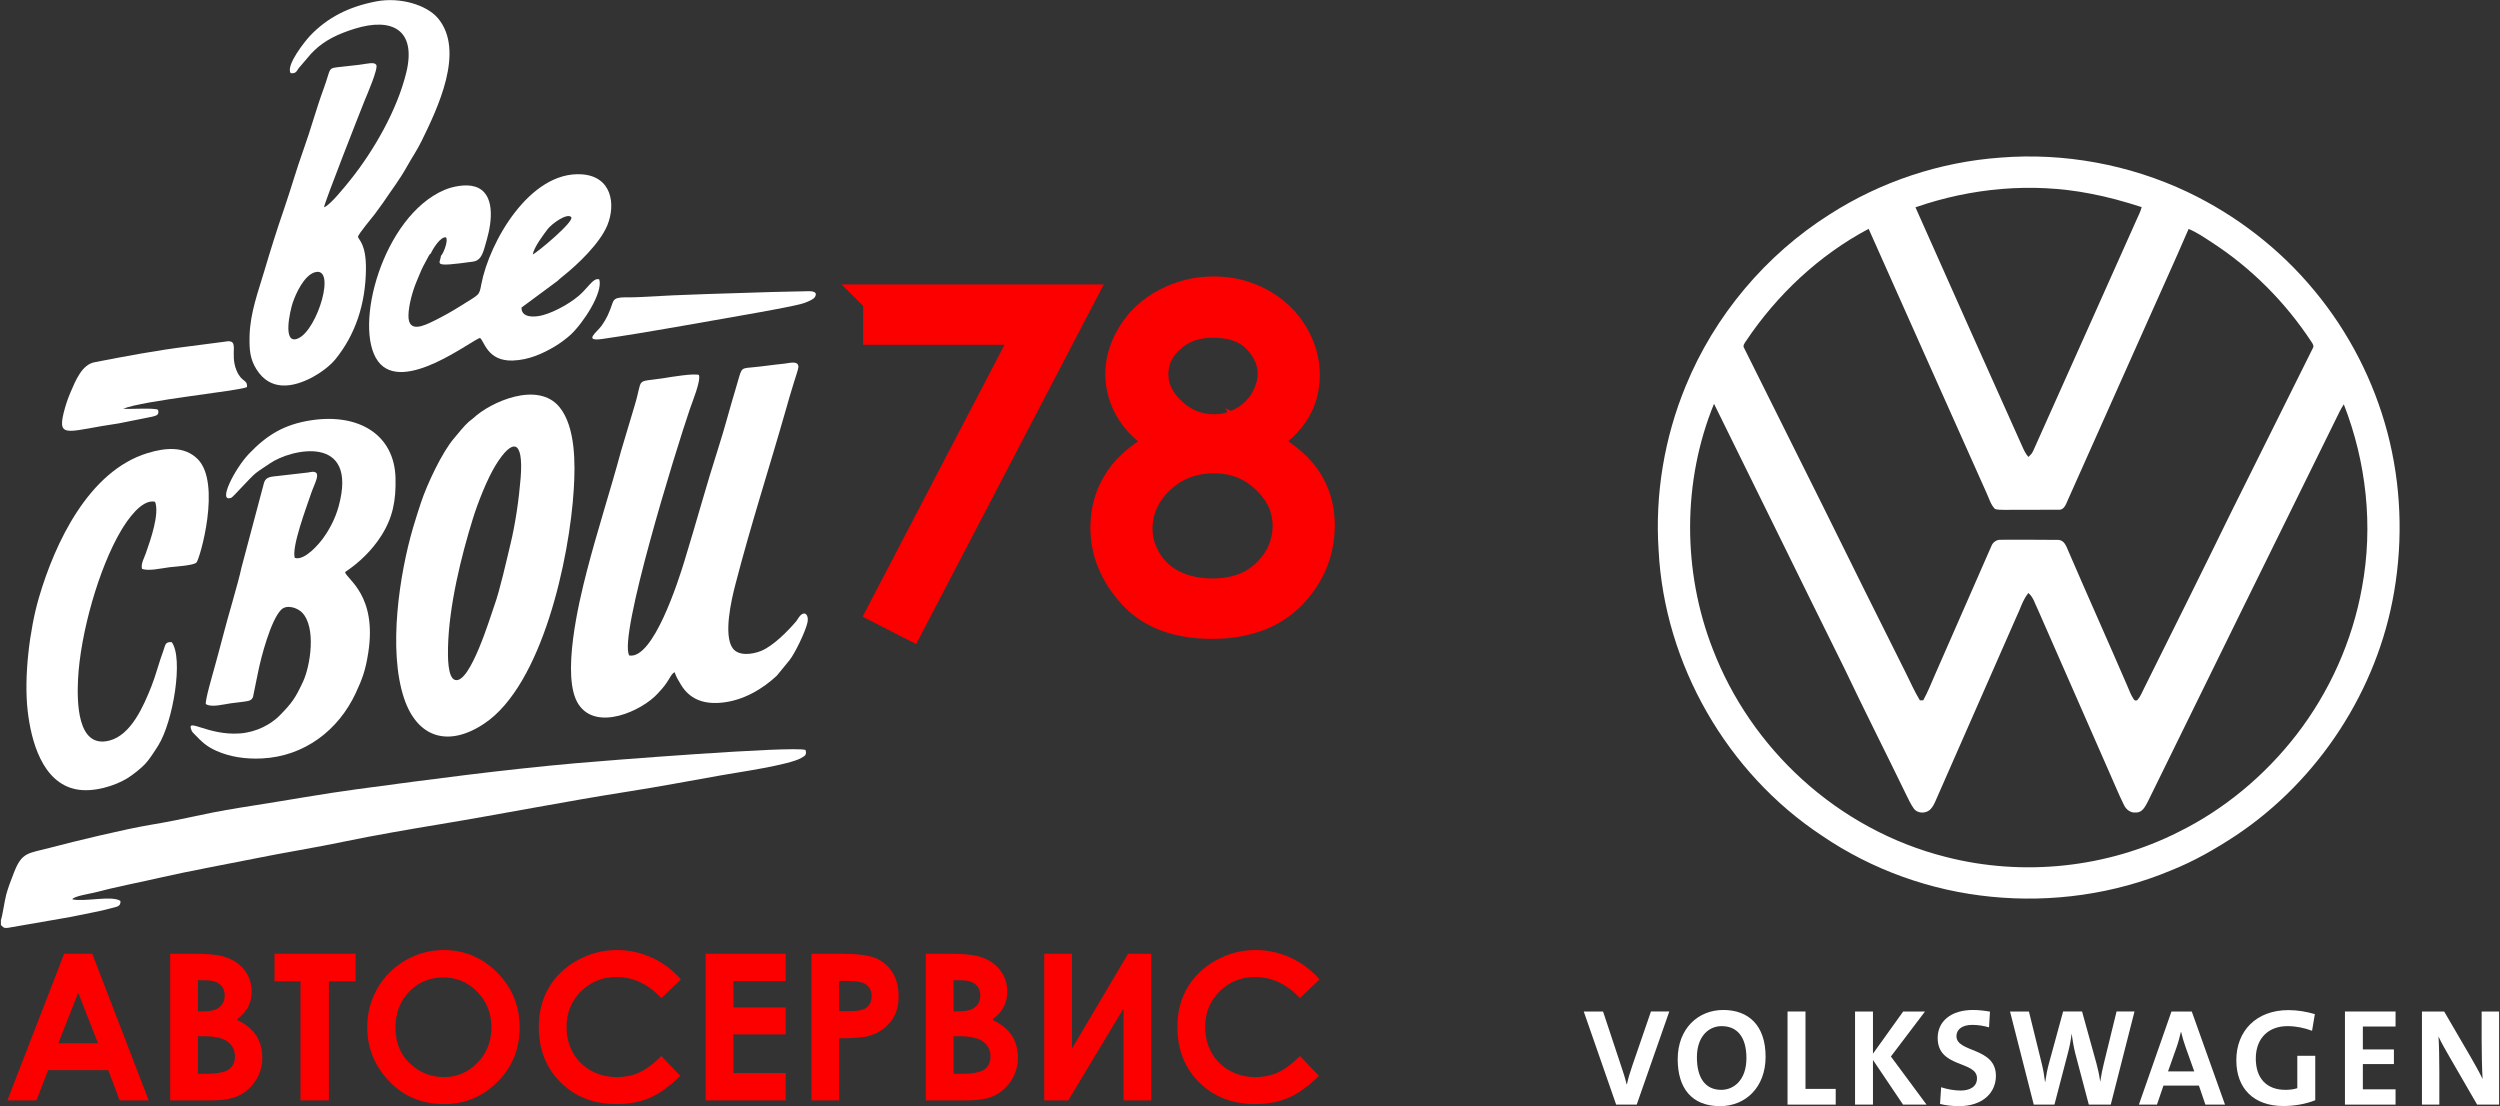<?xml version="1.0" encoding="UTF-8"?> <svg xmlns="http://www.w3.org/2000/svg" xmlns:xlink="http://www.w3.org/1999/xlink" xml:space="preserve" width="574px" height="254px" version="1.0" style="shape-rendering:geometricPrecision; text-rendering:geometricPrecision; image-rendering:optimizeQuality; fill-rule:evenodd; clip-rule:evenodd" viewBox="0 0 574 254"><rect x="0" y="0" width="574" height="254" fill="#333333" stroke="none"/> <defs> <style type="text/css"> .str0 {stroke:#FC0000;stroke-width:7;stroke-miterlimit:22.926} .fil0 {fill:white} .fil1 {fill:#FC0000;fill-rule:nonzero} .fil2 {fill:white;fill-rule:nonzero} </style> </defs> <g id="Слой_x0020_1">  <g id="_2274837271408"> <path class="fil0" d="M154.9 154.34c0.34,1.08 0.9,1.96 1.46,2.89 1.88,3.11 4.83,4.42 8.87,4.14 5.37,-0.36 10.08,-3.35 13.13,-6.24l2.87 -3.5c1.26,-1.54 3.78,-6.76 4.18,-8.78 0.31,-1.58 -0.56,-2.66 -1.69,-1.49 -0.35,0.37 -0.61,0.92 -0.91,1.28 -1.93,2.27 -5.33,5.73 -8.11,6.83 -2.08,0.83 -5.18,1.18 -6.48,-0.64 -2.14,-2.99 -0.33,-10.96 0.6,-14.54 3.66,-14.1 7.65,-26.33 11.55,-40 0.61,-2.15 1.25,-4.38 1.95,-6.61 0.18,-0.59 1,-2.99 1,-3.43 -0.03,-1.56 -2.11,-0.86 -3.2,-0.76 -2.54,0.25 -5.08,0.65 -7.68,0.88 -2.62,0.23 -2.09,0.17 -3.56,5 -1.33,4.38 -2.47,8.85 -3.88,13.24 -2.81,8.75 -5.19,17.55 -7.9,26.35 -1.27,4.14 -7.08,22.49 -12.62,21.54 -2.58,-4.2 10.64,-47.01 13.94,-56.66 0.53,-1.56 2.53,-6.38 2.05,-7.75 -1.17,-0.41 -6.23,0.44 -7.82,0.69 -7.18,1.13 -4.84,-0.44 -6.99,6.51l-3.06 10.24c-2.49,9.22 -5.46,18.3 -7.87,27.63 -1.81,7 -5.96,24.29 -1.93,30.51 4.12,6.36 14.59,1.53 18.19,-2.41 0.71,-0.78 1.3,-1.4 1.99,-2.38 0.81,-1.14 1.19,-2.22 1.92,-2.54z"></path> <path class="fil0" d="M0.21 211.24l0 1.13 0.21 0.23c0.45,0.42 0.54,0.52 1.41,0.43l12.74 -2.21c2.32,-0.37 4.8,-0.96 7.18,-1.41 1.21,-0.24 2.38,-0.5 3.52,-0.82 1.36,-0.4 2.52,-0.34 2.38,-1.73 -1.89,-1.35 -8.47,0.3 -11.07,-0.39 0.39,-0.71 4.13,-1.29 4.91,-1.49 4.82,-1.28 10.68,-2.42 15.59,-3.54 6.52,-1.49 14.39,-2.9 21.06,-4.25 7.06,-1.44 14.25,-2.56 21.28,-4.04 5.81,-1.23 15.44,-2.89 21.45,-3.88 14.39,-2.38 28.8,-5.25 43.3,-7.52 7.2,-1.13 14.36,-2.49 21.53,-3.76 3.33,-0.6 15.48,-2.33 18.27,-3.96 0.86,-0.5 1.31,-0.71 0.97,-1.84 -2.87,-0.97 -46.41,2.48 -52.8,3.05 -16.89,1.5 -33.32,3.7 -49.94,5.93 -8.15,1.09 -16.17,2.57 -24.23,3.82 -3.81,0.59 -8.19,1.32 -11.89,2.14 -3.73,0.81 -8.01,1.68 -11.74,2.29 -5.46,0.91 -17.26,3.74 -22.82,5.22 -5.07,1.35 -6.48,0.93 -8.32,5.71 -0.63,1.64 -1.34,3.4 -1.79,5.12 -0.35,1.31 -0.89,5.02 -1.2,5.77z"></path> <path class="fil0" d="M119.54 109.76c-0.39,4.86 -1.22,10.59 -2.34,15.18 -0.91,3.76 -2.43,10.6 -3.67,14 -0.86,2.35 -5.55,18.17 -9.04,17.18 -1.72,-0.48 -1.67,-5.35 -1.63,-7.39 0.21,-9.65 3.04,-21 5.68,-29.54 1.2,-3.88 3.35,-9.28 5.27,-12.4 3.73,-6.05 6.45,-6.18 5.73,2.97zm12.2 2.55c0.36,-5.84 0.43,-14.25 -3.26,-18.81 -4.96,-6.13 -15.91,-1.18 -19.81,2.51 -0.38,0.36 -0.6,0.43 -1.01,0.8 -1.2,1.07 -2.24,2.46 -3.43,3.85 -2.7,3.13 -6.19,10.52 -7.6,14.81 -0.61,1.85 -1.23,3.77 -1.79,5.68 -3.11,10.61 -5.79,28.06 -2.06,39.2 3.05,9.09 10.21,11.28 18.43,5.77 13.26,-8.87 19.56,-37.82 20.53,-53.81z"></path> <path class="fil0" d="M79.22 131.35c3.24,-2.14 6.2,-5.02 8.27,-8.26 2.68,-4.18 3.45,-8.09 3.32,-13.33 -0.25,-9.99 -8.47,-14.91 -19.34,-13.27 -6.23,0.94 -10.24,3.42 -14.33,7.72 -3.28,3.45 -7.29,11.36 -4.01,10.06 0.4,-0.16 4.24,-4.54 5.55,-5.6 0.96,-0.77 2.12,-1.46 3.23,-2.23 4.84,-3.39 20.43,-6.94 15.84,9.83 -0.77,2.82 -2.17,5.43 -3.66,7.44 -0.81,1.1 -4.14,5.12 -6.41,4.38 -0.78,-2.5 2.74,-11.77 3.77,-14.85 0.75,-2.23 2.45,-4.92 0.36,-4.92 -0.29,0 -0.82,0.13 -1.11,0.17l-6.73 0.77c-1.64,0.2 -2.89,0.14 -3.34,1.55l-5.2 19.56c-0.66,3.25 -3.21,11.59 -4.22,15.62 -0.66,2.61 -1.39,5.14 -2.09,7.75 -0.37,1.36 -2.03,7 -1.86,7.91 1.25,0.85 4.09,0.05 5.78,-0.18 0.96,-0.13 1.97,-0.22 2.9,-0.36 1.17,-0.17 1.85,-0.24 2.16,-1.12l1.11 -5.44c0.74,-3.79 3,-12.18 5.32,-14.53 1.35,-1.36 3.81,-0.42 4.81,0.6 3.35,3.42 1.9,12.35 0.23,15.91 -1.79,3.82 -2.53,4.87 -5.36,7.75 -1.99,2.02 -5.33,3.85 -9.17,4.12 -7.34,0.52 -12.32,-3.77 -11.09,-0.77 0.18,0.44 0.28,0.51 0.62,0.86 1.71,1.76 2.7,2.83 5.17,3.93 3.12,1.38 6.68,1.9 10.4,1.72 9.75,-0.48 17.55,-6.47 21.53,-14.99 1.55,-3.33 2.26,-5.29 2.89,-9.32 2.05,-13.25 -5,-16.85 -5.34,-18.48z"></path> <path class="fil0" d="M39.43 147.44c-1.57,-0.14 -1.45,0.72 -1.93,1.98 -0.94,2.49 -1.74,5.68 -2.74,8.18 -1.82,4.55 -4.64,11.13 -9.62,12.43 -7.49,1.96 -7.47,-9.03 -7.22,-14.14 0.53,-10.37 4.72,-25.41 9.93,-34.16 1.28,-2.15 4.65,-7.23 7.75,-6.53 1.07,2.72 -1.01,8.69 -2.11,11.81 -0.39,1.14 -1.16,2.36 -0.9,3.58 1.43,0.61 4.5,-0.12 6.31,-0.35 1.41,-0.17 5.51,-0.39 6.21,-1.09 0.76,-0.77 5.8,-18.25 0.26,-23.76 -3.1,-3.08 -7.59,-2.56 -11.53,-1.35 -13.51,4.15 -21.24,20.66 -24.91,33.19 -2.11,7.22 -3.48,18.07 -2.58,25.96 0.79,6.88 3.32,16.47 11.1,18.03 4.01,0.8 8.99,-0.81 11.8,-2.54 1.22,-0.76 3.05,-2.2 4.04,-3.24 1.02,-1.08 2.08,-2.76 3.03,-4.26 3.43,-5.45 5.85,-20.06 3.11,-23.74z"></path> <path class="fil1 str0" d="M201.67 68.79l45.99 0 -38.81 74.39 -6.06 -3.1 33.62 -64.42 -34.74 0 0 -6.87zm87.5 32.73c4.9,2.44 8.42,5.22 10.58,8.34 2.14,3.13 3.22,6.69 3.22,10.66 0,5.59 -1.82,10.53 -5.48,14.81 -4.46,5.24 -10.86,7.85 -19.18,7.85 -8.02,0 -14.1,-2.29 -18.25,-6.89 -4.14,-4.58 -6.21,-9.65 -6.21,-15.18 0,-4.04 1.07,-7.68 3.25,-10.93 2.15,-3.24 5.77,-6.13 10.85,-8.66 -3.56,-1.84 -6.22,-4.13 -8.01,-6.86 -1.76,-2.73 -2.66,-5.64 -2.66,-8.77 0,-3.15 0.94,-6.24 2.83,-9.23 1.89,-3.02 4.5,-5.38 7.84,-7.1 3.33,-1.73 6.94,-2.59 10.79,-2.59 3.79,0 7.28,0.87 10.5,2.61 3.22,1.74 5.74,4.11 7.56,7.09 1.82,3 2.73,6.13 2.73,9.42 0,3.28 -0.86,6.22 -2.59,8.78 -1.72,2.56 -4.32,4.78 -7.77,6.65zm-10.68 -27.48c-3.96,0 -7.24,1.18 -9.84,3.53 -2.59,2.34 -3.89,5.13 -3.89,8.38 0,3.22 1.4,6.14 4.2,8.75 2.79,2.61 6.04,3.91 9.77,3.91 2.39,0 4.65,-0.59 6.77,-1.77 2.12,-1.18 3.77,-2.8 4.97,-4.85 1.19,-2.06 1.78,-4.11 1.78,-6.19 0,-2.91 -1.18,-5.61 -3.52,-8.07 -2.36,-2.46 -5.78,-3.69 -10.24,-3.69zm0.29 31.13c-5.01,0 -9.18,1.62 -12.57,4.86 -3.39,3.25 -5.09,7.02 -5.09,11.33 0,2.67 0.73,5.18 2.18,7.55 1.44,2.36 3.47,4.2 6.06,5.48 2.6,1.28 5.61,1.92 9.03,1.92 5.29,0 9.48,-1.57 12.62,-4.69 3.11,-3.13 4.68,-6.77 4.68,-10.95 0,-4.06 -1.65,-7.64 -4.95,-10.78 -3.3,-3.15 -7.3,-4.72 -11.96,-4.72z"></path> <path class="fil0" d="M72.21 62.54c5.12,-1.64 0.74,13.11 -3.72,15.14 -3.8,1.73 -1.84,-6.53 -1.27,-8.2 0.75,-2.19 2.59,-6.17 4.99,-6.94zm-5.46 -45.74c1.23,0.14 1.35,-0.48 1.83,-1.14l2.85 -3.34c0.32,-0.28 0.44,-0.44 0.73,-0.73 2.42,-2.33 5.44,-3.8 9.23,-4.98 8.71,-2.72 14.21,0.31 11.92,9.93 -2.06,8.64 -7.51,18.07 -12.81,24.7 -1.19,1.48 -4.73,5.94 -6.1,6.35 0.09,-1.11 8.19,-21.67 9.3,-24.46 0.47,-1.15 3.25,-7.51 2.68,-8.26 -0.52,-0.69 -1.91,-0.25 -3.85,0 -1.35,0.17 -2.7,0.3 -4.08,0.46 -3.42,0.39 -2.27,-0.03 -4.17,5.12 -1.66,4.5 -2.93,9.29 -4.57,13.83 -1.64,4.56 -2.96,9.26 -4.54,13.84 -1.59,4.6 -3.07,9.33 -4.44,13.96 -1.4,4.76 -3.3,9.68 -3.43,15.07 -0.07,3.19 0.1,5.27 1.58,7.64 3.14,5.01 8.22,4.29 12.88,1.81 1.8,-0.96 4,-2.58 5.22,-4.08 4.63,-5.69 6.94,-12.7 7.04,-20.66 0.07,-5.99 -1.77,-6.83 -1.82,-7.49 -0.04,-0.51 3.32,-4.51 3.85,-5.21l1.92 -2.64c1.95,-2.93 3.72,-5.15 5.5,-8.34 1.09,-1.96 2.31,-3.71 3.38,-5.91 3.5,-7.18 10.05,-20.58 3.68,-28.11 -2.55,-3 -8.61,-4.89 -14.13,-3.84 -6.43,1.23 -11.21,3.74 -15.14,7.82 -1.21,1.26 -5.74,6.95 -4.51,8.66z"></path> <path class="fil0" d="M122.32 58.42c0.3,-1.72 2.46,-4.51 3.34,-5.71 0.95,-1.3 4.51,-3.87 5.48,-2.88 0.92,0.93 -8,8.32 -8.82,8.59zm-23.4 -0.21c0.37,-0.94 2.25,-4.02 3.51,-3.7 0.02,0.04 0.04,0.11 0.05,0.15 0.01,0.03 0.04,0.1 0.05,0.15 0.2,1.03 -0.75,3.42 -1.3,3.95 -0.12,1.82 -2.38,2.67 7.37,1.31 2.1,-0.29 2.41,-2.41 3.21,-5.19 1.08,-3.78 2.06,-10.58 -2.78,-12.04 -2.16,-0.66 -5.23,0.01 -7.02,0.78 -14.11,6.07 -20.99,31.42 -15.23,39.31 5.68,7.77 21.85,-5.12 23.44,-5.33 1.01,0.79 1.7,5.34 7.47,5.18 3.73,-0.11 6.98,-1.63 9.68,-3.23 1.17,-0.69 2.79,-1.9 3.66,-2.71 2.92,-2.74 7.44,-9.61 6.57,-12.69 -1.21,-0.37 -1.98,1.05 -3.88,2.99 -2,2.05 -6.09,4.4 -9.01,5.2 -2.01,0.56 -5.03,0.67 -4.97,-1.73l8.25 -6.1c0.37,-0.35 0.8,-0.74 1.27,-1.1 3.45,-2.74 8.48,-7.57 10.18,-11.68 1.99,-4.85 1.02,-11.28 -5.93,-11.71 -11.89,-0.74 -21.16,15.57 -23,25.24 -0.51,2.71 -0.38,2.21 -4.69,4.94 -1.97,1.24 -3.99,2.39 -6.19,3.47 -2.27,1.11 -5.92,2.91 -5.85,-1.25 0.04,-2.43 1.02,-5.81 1.88,-7.82 0.49,-1.12 0.95,-2.38 1.49,-3.44l1.27 -2.37c0.23,-0.4 0.28,-0.48 0.5,-0.58z"></path> <path class="fil0" d="M36.28 94.08c-1.07,-0.49 -6.17,-0.1 -8,-0.23 4.66,-1.92 26.43,-4.06 28.43,-4.97 0.13,-1.87 -1.21,-0.94 -2.42,-3.87 -1.66,-4.03 0.96,-7.29 -2.68,-6.56l-8.39 1.09c-7.07,0.86 -14.63,2.29 -21.52,3.63 -2.88,0.56 -4.32,4.12 -5.55,7 -0.65,1.51 -1.13,3.02 -1.54,4.65 -1.51,6.11 1.36,4 12.59,2.4l7.75 -1.55c1.06,-0.26 1.65,-0.44 1.33,-1.59z"></path> <path class="fil0" d="M177.07 67.05c-10.06,0.34 -20.05,0.54 -30.05,1.15 -3.91,0.24 -5.78,-0.4 -6.37,1.33 -0.77,2.29 -1.35,3.6 -2.54,5.28 -1.04,1.46 -4.31,3.66 0.21,3.01 10.81,-1.56 22.65,-3.79 33.41,-5.65 2.14,-0.37 11.44,-2.03 12.88,-2.58 0.76,-0.29 2.15,-0.81 2.48,-1.37 0.94,-1.58 -1.35,-1.37 -2.38,-1.34 -2.54,0.08 -5.12,0.09 -7.64,0.17z"></path> <path class="fil1" d="M14.73 218.98l6.45 0 12.96 33.67 -6.67 0 -2.62 -6.94 -13.8 0 -2.69 6.94 -6.67 0 13.04 -33.67zm3.23 8.95l-4.56 11.59 9.1 0 -4.54 -11.59z"></path> <path id="1" class="fil1" d="M39.07 252.65l0 -33.67 5.32 0c3.08,0 5.34,0.19 6.77,0.59 2.02,0.54 3.63,1.54 4.83,2.98 1.19,1.45 1.79,3.17 1.79,5.13 0,1.29 -0.27,2.45 -0.81,3.5 -0.54,1.05 -1.42,2.03 -2.64,2.95 2.04,0.96 3.53,2.15 4.48,3.6 0.94,1.44 1.41,3.14 1.41,5.11 0,1.89 -0.49,3.61 -1.47,5.17 -0.98,1.55 -2.25,2.71 -3.8,3.48 -1.54,0.77 -3.68,1.16 -6.4,1.16l-9.48 0zm6.38 -27.58l0 7.13 1.43 0c1.59,0 2.78,-0.33 3.56,-0.99 0.77,-0.66 1.15,-1.55 1.15,-2.69 0,-1.05 -0.36,-1.89 -1.1,-2.51 -0.73,-0.62 -1.85,-0.94 -3.35,-0.94l-1.69 0zm0 12.85l0 8.63 1.63 0c2.69,0 4.51,-0.33 5.45,-1.01 0.94,-0.67 1.41,-1.65 1.41,-2.93 0,-1.44 -0.55,-2.59 -1.65,-3.43 -1.1,-0.83 -2.93,-1.26 -5.49,-1.26l-1.35 0z"></path> <polygon id="2" class="fil1" points="63.03,218.98 81.65,218.98 81.65,225.31 75.51,225.31 75.51,252.65 68.99,252.65 68.99,225.31 63.03,225.31 "></polygon> <path id="3" class="fil1" d="M101.89 218.13c4.75,0 8.85,1.73 12.27,5.18 3.43,3.45 5.15,7.65 5.15,12.6 0,4.92 -1.69,9.08 -5.08,12.48 -3.37,3.4 -7.48,5.1 -12.3,5.1 -5.05,0 -9.25,-1.75 -12.59,-5.24 -3.34,-3.5 -5.02,-7.65 -5.02,-12.45 0,-3.21 0.79,-6.18 2.34,-8.88 1.56,-2.7 3.7,-4.84 6.42,-6.42 2.73,-1.58 5.66,-2.37 8.81,-2.37zm-0.1 6.29c-3.1,0 -5.71,1.08 -7.82,3.25 -2.12,2.16 -3.17,4.92 -3.17,8.26 0,3.72 1.32,6.67 3.99,8.83 2.07,1.7 4.44,2.54 7.12,2.54 3.02,0 5.6,-1.1 7.73,-3.3 2.13,-2.19 3.19,-4.9 3.19,-8.12 0,-3.2 -1.07,-5.91 -3.22,-8.13 -2.14,-2.22 -4.75,-3.33 -7.82,-3.33z"></path> <path id="4" class="fil1" d="M156.34 224.89l-4.49 4.26c-3.06,-3.22 -6.49,-4.83 -10.31,-4.83 -3.22,0 -5.94,1.11 -8.14,3.3 -2.21,2.2 -3.32,4.9 -3.32,8.12 0,2.25 0.5,4.24 1.47,5.97 0.98,1.75 2.36,3.11 4.14,4.11 1.79,0.99 3.78,1.48 5.97,1.48 1.86,0 3.56,-0.34 5.1,-1.04 1.55,-0.69 3.24,-1.96 5.09,-3.79l4.35 4.55c-2.48,2.43 -4.84,4.12 -7.05,5.06 -2.21,0.94 -4.74,1.41 -7.58,1.41 -5.24,0 -9.52,-1.66 -12.86,-4.98 -3.34,-3.31 -5,-7.57 -5,-12.75 0,-3.36 0.75,-6.34 2.28,-8.95 1.51,-2.61 3.69,-4.7 6.52,-6.29 2.83,-1.59 5.88,-2.39 9.16,-2.39 2.77,0 5.44,0.59 8.02,1.76 2.57,1.18 4.79,2.84 6.65,5z"></path> <polygon id="5" class="fil1" points="162.01,218.98 180.39,218.98 180.39,225.26 168.39,225.26 168.39,231.31 180.39,231.31 180.39,237.5 168.39,237.5 168.39,246.36 180.39,246.36 180.39,252.65 162.01,252.65 "></polygon> <path id="6" class="fil1" d="M186.3 218.98l6.81 0c3.68,0 6.33,0.33 7.95,1.01 1.63,0.69 2.92,1.79 3.86,3.3 0.93,1.52 1.4,3.34 1.4,5.47 0,2.35 -0.62,4.3 -1.85,5.86 -1.23,1.55 -2.9,2.64 -5.02,3.25 -1.24,0.35 -3.5,0.52 -6.77,0.52l0 14.26 -6.38 0 0 -33.67zm6.38 13.18l2.05 0c1.62,0 2.74,-0.12 3.37,-0.35 0.63,-0.23 1.13,-0.61 1.49,-1.14 0.36,-0.53 0.54,-1.17 0.54,-1.93 0,-1.3 -0.51,-2.26 -1.52,-2.85 -0.74,-0.45 -2.11,-0.67 -4.11,-0.67l-1.82 0 0 6.94z"></path> <path id="7" class="fil1" d="M212.56 252.65l0 -33.67 5.31 0c3.09,0 5.34,0.19 6.77,0.59 2.03,0.54 3.64,1.54 4.83,2.98 1.2,1.45 1.8,3.17 1.8,5.13 0,1.29 -0.28,2.45 -0.81,3.5 -0.54,1.05 -1.43,2.03 -2.65,2.95 2.04,0.96 3.54,2.15 4.48,3.6 0.95,1.44 1.42,3.14 1.42,5.11 0,1.89 -0.5,3.61 -1.47,5.17 -0.99,1.55 -2.25,2.71 -3.8,3.48 -1.55,0.77 -3.68,1.16 -6.41,1.16l-9.47 0zm6.38 -27.58l0 7.13 1.43 0c1.59,0 2.78,-0.33 3.55,-0.99 0.78,-0.66 1.16,-1.55 1.16,-2.69 0,-1.05 -0.37,-1.89 -1.1,-2.51 -0.74,-0.62 -1.86,-0.94 -3.36,-0.94l-1.68 0zm0 12.85l0 8.63 1.62 0c2.7,0 4.52,-0.33 5.46,-1.01 0.93,-0.67 1.4,-1.65 1.4,-2.93 0,-1.44 -0.54,-2.59 -1.65,-3.43 -1.1,-0.83 -2.93,-1.26 -5.48,-1.26l-1.35 0z"></path> <polygon id="8" class="fil1" points="264.33,218.98 264.33,252.65 257.95,252.65 257.95,231.57 245.27,252.65 239.76,252.65 239.76,218.98 246.13,218.98 246.13,240.74 259.01,218.98 "></polygon> <path id="9" class="fil1" d="M302.97 224.89l-4.5 4.26c-3.05,-3.22 -6.48,-4.83 -10.31,-4.83 -3.22,0 -5.94,1.11 -8.14,3.3 -2.21,2.2 -3.31,4.9 -3.31,8.12 0,2.25 0.49,4.24 1.47,5.97 0.97,1.75 2.36,3.11 4.14,4.11 1.79,0.99 3.77,1.48 5.96,1.48 1.86,0 3.56,-0.34 5.1,-1.04 1.55,-0.69 3.25,-1.96 5.09,-3.79l4.36 4.55c-2.49,2.43 -4.84,4.12 -7.05,5.06 -2.22,0.94 -4.75,1.41 -7.58,1.41 -5.24,0 -9.53,-1.66 -12.87,-4.98 -3.34,-3.31 -5,-7.57 -5,-12.75 0,-3.36 0.76,-6.34 2.28,-8.95 1.52,-2.61 3.69,-4.7 6.53,-6.29 2.83,-1.59 5.87,-2.39 9.15,-2.39 2.77,0 5.45,0.59 8.03,1.76 2.57,1.18 4.79,2.84 6.65,5z"></path> <path class="fil2" d="M459.25 36.19c14.69,-1.18 29.67,1.58 43,7.89 11.24,5.35 21.32,13.15 29.23,22.77 7.83,9.45 13.55,20.62 16.68,32.48 3.13,11.89 3.61,24.45 1.53,36.56 -3.82,22.54 -17.29,43.22 -36.29,55.91 -4.75,3.13 -9.7,5.97 -14.99,8.07 -12.95,5.41 -27.26,7.41 -41.22,6.02 -13.85,-1.35 -27.38,-6.18 -38.89,-14.03 -21.79,-14.39 -36.15,-39.41 -37.48,-65.5 -0.86,-12.84 1.32,-25.88 6.24,-37.78 6.62,-16.12 18.36,-30.1 33.1,-39.4 11.68,-7.48 25.25,-11.99 39.09,-12.99zm-19.46 11.41c8.13,18.31 16.31,36.59 24.51,54.87 0.38,0.86 0.78,1.73 1.42,2.44 0.45,-0.41 0.9,-0.85 1.12,-1.43 7.95,-17.68 15.82,-35.39 23.74,-53.08 0.42,-0.94 0.9,-1.85 1.15,-2.85 -3.92,-1.26 -7.88,-2.37 -11.93,-3.12 -13.31,-2.57 -27.24,-1.27 -40.01,3.17zm-38.92 30.72c-0.31,0.49 -0.82,1.07 -0.39,1.65 5.97,12.01 11.97,24.01 17.95,36.01 6.35,12.85 12.7,25.69 19.13,38.49 1.07,2.12 2,4.31 3.25,6.33 0.19,0 0.57,0 0.76,0 1.08,-1.95 1.89,-4.05 2.79,-6.09 4.29,-9.76 8.57,-19.52 12.84,-29.28 0.33,-0.94 1.24,-1.58 2.24,-1.5 4.4,0.01 8.81,-0.04 13.2,0.03 1.3,0.09 1.79,1.44 2.21,2.46 4.45,10.33 9.06,20.59 13.52,30.92 0.48,1.05 0.83,2.18 1.5,3.14 0.15,0.38 0.68,0.5 0.94,0.17 0.69,-0.79 1.03,-1.8 1.52,-2.72 6.68,-13.44 13.38,-26.87 19.96,-40.36 6.23,-12.54 12.49,-25.06 18.72,-37.6 0.35,-0.52 0,-1.04 -0.3,-1.48 -5.97,-9.08 -13.78,-16.95 -22.91,-22.86 -1.71,-1.11 -3.4,-2.3 -5.3,-3.06 -3.1,7.22 -6.39,14.37 -9.57,21.55 -5.98,13.45 -12,26.87 -17.99,40.31 -0.52,1.01 -0.85,2.73 -2.31,2.6 -4.17,0.05 -8.34,-0.01 -12.52,0.03 -0.68,-0.02 -1.39,0.02 -2.05,-0.19 -0.99,-0.99 -1.35,-2.39 -1.92,-3.62 -9.04,-20.23 -18.09,-40.46 -27.1,-60.71 -11.36,6.03 -21.03,15.11 -28.17,25.78zm-7.59 70.78c4.37,11.37 11.48,21.65 20.49,29.84 9.33,8.5 20.74,14.73 32.98,17.81 17.7,4.56 37.03,2.54 53.36,-5.69 10.6,-5.21 19.89,-12.99 27.12,-22.31 7.64,-9.87 12.89,-21.59 15.09,-33.89 2.61,-14.04 1.01,-28.75 -4.18,-42.03 -0.66,1.01 -1.19,2.09 -1.7,3.17 -14.47,29.34 -28.9,58.69 -43.3,88.06 -0.58,1.08 -1.27,2.57 -2.72,2.48 -1.23,0.18 -2.3,-0.7 -2.78,-1.76 -1.3,-2.62 -2.37,-5.34 -3.58,-8 -5.38,-12.3 -10.78,-24.57 -16.18,-36.86 -0.67,-1.28 -0.99,-2.82 -2.17,-3.76 -1.35,1.67 -1.89,3.81 -2.84,5.71 -5.98,13.57 -11.94,27.15 -17.9,40.73 -0.49,1.04 -0.83,2.19 -1.61,3.07 -0.96,1.19 -3.08,1.23 -3.97,-0.06 -0.72,-1 -1.22,-2.14 -1.77,-3.24 -4.69,-9.67 -9.56,-19.26 -14.17,-28.96 -10.02,-20.21 -19.91,-40.48 -29.91,-60.7 -7.29,17.83 -7.26,38.47 -0.26,56.39z"></path> <path class="fil2" d="M379.19 232.43c-0.09,0.25 -4.17,12.13 -4.17,12.13 -0.62,1.78 -0.97,2.99 -1.29,4.45 -0.02,0.08 -0.13,0.15 -0.22,0.15 -0.09,0 -0.2,-0.06 -0.22,-0.15 -0.39,-1.58 -0.88,-3.07 -1.26,-4.2 0,0 -3.68,-11.08 -4.11,-12.38l-4.02 0c0.17,0.5 7.22,20.75 7.31,21l4.45 0c0.08,-0.25 7.16,-20.5 7.34,-21l-3.81 0z"></path> <path class="fil2" d="M389.41 242.76c0,-5.08 2.95,-7.36 5.87,-7.36 3.8,0 5.89,2.68 5.89,7.55 0,5.16 -2.99,7.48 -5.96,7.48 -3.74,0 -5.8,-2.73 -5.8,-7.67zm-4.02 0.44c0,6.82 3.39,10.58 9.54,10.58 6.04,0 10.26,-4.59 10.26,-11.15 0,-6.7 -3.47,-10.55 -9.53,-10.55 -6.05,0 -10.27,4.57 -10.27,11.12z"></path> <path class="fil2" d="M410.62 232.43l0 21 10.67 0 0 -3.23 -6.75 0c-0.1,0 -0.19,-0.08 -0.19,-0.19l0 -17.58 -3.73 0z"></path> <path class="fil2" d="M437.07 232.43c-0.11,0.16 -6.88,9.61 -6.88,9.61 -0.05,0.07 -0.13,0.1 -0.22,0.08 -0.07,-0.03 -0.13,-0.1 -0.13,-0.19l0 -9.5 -3.73 0 0 21 3.73 0 0 -10.07c0,-0.09 0.06,-0.16 0.14,-0.19 0.08,-0.02 0.17,0.01 0.21,0.08 0,0 6.74,10.01 6.85,10.18l4.91 0c-0.43,-0.58 -7.95,-10.75 -7.95,-10.75 -0.03,-0.03 -0.04,-0.08 -0.04,-0.11 0,-0.05 0.01,-0.09 0.04,-0.12 0,0 7.15,-9.44 7.59,-10.02l-4.52 0z"></path> <path class="fil2" d="M445.09 238.32c0,3.82 2.8,4.92 5.28,5.88 1.93,0.76 3.75,1.47 3.75,3.37 0,1.89 -1.48,3.01 -3.97,3.01 -1.57,0 -3.19,-0.35 -4.29,-0.7 -0.02,0.41 -0.2,3.14 -0.22,3.43 1.22,0.3 2.65,0.47 4.17,0.47 4.94,0 8.26,-2.72 8.26,-6.78 0,-3.63 -2.83,-4.78 -5.33,-5.79 -1.91,-0.78 -3.73,-1.51 -3.73,-3.3 0,-1.72 1.47,-2.79 3.84,-2.79 1.16,0 2.42,0.19 3.65,0.52 0.03,-0.37 0.18,-2.9 0.2,-3.2 -1.33,-0.23 -2.63,-0.36 -3.66,-0.36 -4.83,0 -7.95,2.45 -7.95,6.24z"></path> <path class="fil2" d="M486.11 232.43c-0.07,0.29 -2.88,11.8 -2.88,11.8 -0.35,1.39 -0.62,2.73 -0.82,4.1 -0.02,0.1 -0.11,0.16 -0.21,0.16 -0.1,0 -0.19,-0.07 -0.2,-0.17 -0.21,-1.57 -0.58,-3.13 -0.85,-4.15 0,0 -2.89,-10.41 -3.26,-11.74l-4.05 0c-0.07,0.28 -3.22,11.8 -3.22,11.8 -0.39,1.38 -0.64,2.85 -0.85,4.23 -0.02,0.09 -0.12,0.16 -0.21,0.16 -0.1,0 -0.2,-0.07 -0.21,-0.17 -0.21,-1.65 -0.47,-3.07 -0.79,-4.35 0,0 -2.54,-10.33 -2.87,-11.67l-3.95 0c0.12,0.47 5.28,20.72 5.36,21l4.45 0c0.07,-0.28 3.07,-11.74 3.07,-11.74 0.4,-1.51 0.67,-2.92 0.82,-4.31 0.01,-0.1 0.1,-0.17 0.2,-0.17 0.1,0 0.2,0.07 0.21,0.16 0.2,1.4 0.46,3.01 0.82,4.42 0,0 2.72,10.31 3.07,11.64l4.74 0c0.07,-0.28 5.23,-20.53 5.35,-21l-3.72 0z"></path> <path class="fil2" d="M497.62 246.1c-0.04,-0.05 -0.05,-0.12 -0.03,-0.18l1.94 -5.45c0.47,-1.31 0.78,-2.59 1.01,-3.56 0.02,-0.08 0.12,-0.14 0.22,-0.14 0.08,0 0.19,0.06 0.21,0.14 0.28,1.15 0.58,2.16 1.01,3.41l2 5.6c0.02,0.06 0.01,0.13 -0.03,0.18 -0.03,0.05 -0.09,0.08 -0.15,0.08l-6.02 0c-0.07,0 -0.13,-0.03 -0.16,-0.08zm1.09 -13.67c-0.09,0.25 -7.17,20.5 -7.35,21l3.74 0c0.09,-0.25 1.45,-4.24 1.45,-4.24 0.03,-0.08 0.1,-0.13 0.18,-0.13l8.14 0c0.09,0 0.16,0.05 0.19,0.13 0,0 1.36,3.99 1.44,4.24l4.09 0c-0.18,-0.5 -7.41,-20.75 -7.5,-21l-4.38 0z"></path> <path class="fil2" d="M513.65 243.42c0,6.47 3.97,10.33 10.61,10.33 2.52,0 5.04,-0.46 7.13,-1.28l0 -9.87 -3.73 0 0 7.25c0,0.09 -0.06,0.16 -0.14,0.19 -0.85,0.26 -1.76,0.38 -2.78,0.38 -4.45,0 -7.01,-2.69 -7.01,-7.38 0,-4.64 2.93,-7.64 7.45,-7.64 1.85,0 3.75,0.37 5.52,1.03 0.06,-0.36 0.52,-3.14 0.57,-3.44 -2.01,-0.58 -3.97,-0.88 -5.83,-0.88 -7.05,0 -11.79,4.55 -11.79,11.31z"></path> <path class="fil2" d="M538.59 232.43l0 21 11.24 0 0 -3.13 -7.32 0c-0.1,0 -0.19,-0.09 -0.19,-0.19l0 -5.8c0,-0.11 0.09,-0.19 0.19,-0.19l6.94 0 0 -2.98 -6.94 0c-0.1,0 -0.19,-0.08 -0.19,-0.19l0 -5.26c0,-0.11 0.09,-0.19 0.19,-0.19l7.32 0 0 -3.07 -11.24 0z"></path> <path class="fil2" d="M569.99 232.43l0 6.46c0,2.81 0.07,6.76 0.22,8.83l0 0.01c0,0.09 -0.06,0.16 -0.14,0.19 -0.09,0.02 -0.19,-0.02 -0.23,-0.11 -0.79,-1.61 -1.86,-3.5 -2.81,-5.15 0,0 -5.86,-10.04 -5.96,-10.23l-4.8 0 0 21 3.61 0 0 -7.44c0,-2.61 -0.07,-6.2 -0.19,-8l0 -0.02c0,-0.09 0.05,-0.16 0.14,-0.19 0.09,-0.02 0.18,0.03 0.22,0.11 0.55,1.21 1.38,2.66 2.18,4.06l0.35 0.61c0,0 6.17,10.68 6.28,10.87l4.73 0 0 -21 -3.6 0z"></path> <path class="fil2" d="M375.79 253.62l-4.72 0 -7.44 -21.38 4.43 0 4.15 12.51c0.41,1.21 0.89,2.66 1.27,4.22l0.06 0c0.32,-1.46 0.67,-2.67 1.3,-4.47l4.22 -12.26 4.21 0 -7.48 21.38z"></path> <path class="fil2" d="M395.28 235.6c-2.95,0 -5.67,2.34 -5.67,7.16 0,4.53 1.77,7.47 5.6,7.47 2.79,0 5.77,-2.15 5.77,-7.28 0,-4.76 -2.03,-7.35 -5.7,-7.35zm-0.35 18.37c-6.53,0 -9.73,-4.15 -9.73,-10.77 0,-7.07 4.72,-11.31 10.46,-11.31 5.7,0 9.72,3.42 9.72,10.74 0,7.07 -4.65,11.34 -10.45,11.34z"></path> <polygon class="fil2" points="410.42,253.62 410.42,232.24 414.54,232.24 414.54,250.01 421.48,250.01 421.48,253.62 "></polygon> <polygon class="fil2" points="436.94,253.62 430.03,243.36 430.03,253.62 425.92,253.62 425.92,232.24 430.03,232.24 430.03,241.93 436.97,232.24 441.98,232.24 434.15,242.57 442.33,253.62 "></polygon> <path class="fil2" d="M449.81 253.97c-1.53,0 -3.05,-0.16 -4.38,-0.51l0.26 -3.83c1.2,0.41 2.91,0.76 4.46,0.76 2.1,0 3.77,-0.85 3.77,-2.82 0,-4.09 -9.03,-2.28 -9.03,-9.25 0,-3.8 3.01,-6.43 8.15,-6.43 1.2,0 2.6,0.16 3.86,0.38l-0.22 3.61c-1.2,-0.35 -2.53,-0.57 -3.83,-0.57 -2.38,0 -3.65,1.08 -3.65,2.6 0,3.83 9.06,2.47 9.06,9.09 0,4.03 -3.19,6.97 -8.45,6.97z"></path> <path class="fil2" d="M484.63 253.62l-5.04 0 -3.11 -11.78c-0.35,-1.37 -0.6,-2.92 -0.82,-4.44l-0.03 0c-0.16,1.49 -0.45,2.92 -0.83,4.34l-3.1 11.88 -4.75 0 -5.45 -21.38 4.34 0 2.91 11.82c0.35,1.39 0.61,2.88 0.79,4.37l0.04 0c0.22,-1.43 0.47,-2.89 0.85,-4.25l3.26 -11.94 4.35 0 3.29 11.88c0.32,1.17 0.67,2.69 0.86,4.18l0.03 0c0.22,-1.49 0.51,-2.85 0.82,-4.12l2.92 -11.94 4.12 0 -5.45 21.38z"></path> <path class="fil2" d="M501.8 240.38c-0.41,-1.17 -0.73,-2.22 -1.01,-3.42l-0.07 0c-0.25,1.11 -0.57,2.34 -1.01,3.58l-1.93 5.45 6.02 0 -2 -5.61zm4.56 13.24l-1.49 -4.37 -8.14 0 -1.49 4.37 -4.15 0 7.48 -21.38 4.66 0 7.63 21.38 -4.5 0z"></path> <path class="fil2" d="M530.85 236.67c-1.71,-0.66 -3.67,-1.07 -5.67,-1.07 -4.21,0 -7.25,2.66 -7.25,7.44 0,4.53 2.47,7.19 6.81,7.19 1.01,0 1.9,-0.12 2.72,-0.38l0 -7.44 4.12 0 0 10.2c-2.12,0.86 -4.75,1.33 -7.32,1.33 -6.78,0 -10.8,-3.99 -10.8,-10.52 0,-6.71 4.56,-11.5 11.98,-11.5 2.12,0 4.21,0.38 6.05,0.92l-0.64 3.83z"></path> <polygon class="fil2" points="538.4,253.62 538.4,232.24 550.02,232.24 550.02,235.69 542.51,235.69 542.51,240.95 549.64,240.95 549.64,244.31 542.51,244.31 542.51,250.11 550.02,250.11 550.02,253.62 "></polygon> <path class="fil2" d="M568.75 253.62l-6.34 -10.96c-0.92,-1.61 -1.9,-3.29 -2.53,-4.69 0.13,1.84 0.19,5.45 0.19,8.02l0 7.63 -3.99 0 0 -21.38 5.1 0 6.02 10.33c0.95,1.64 2.02,3.54 2.81,5.16 -0.15,-2.15 -0.22,-6.21 -0.22,-8.84l0 -6.65 4 0 0 21.38 -5.04 0z"></path> </g> </g> </svg> 